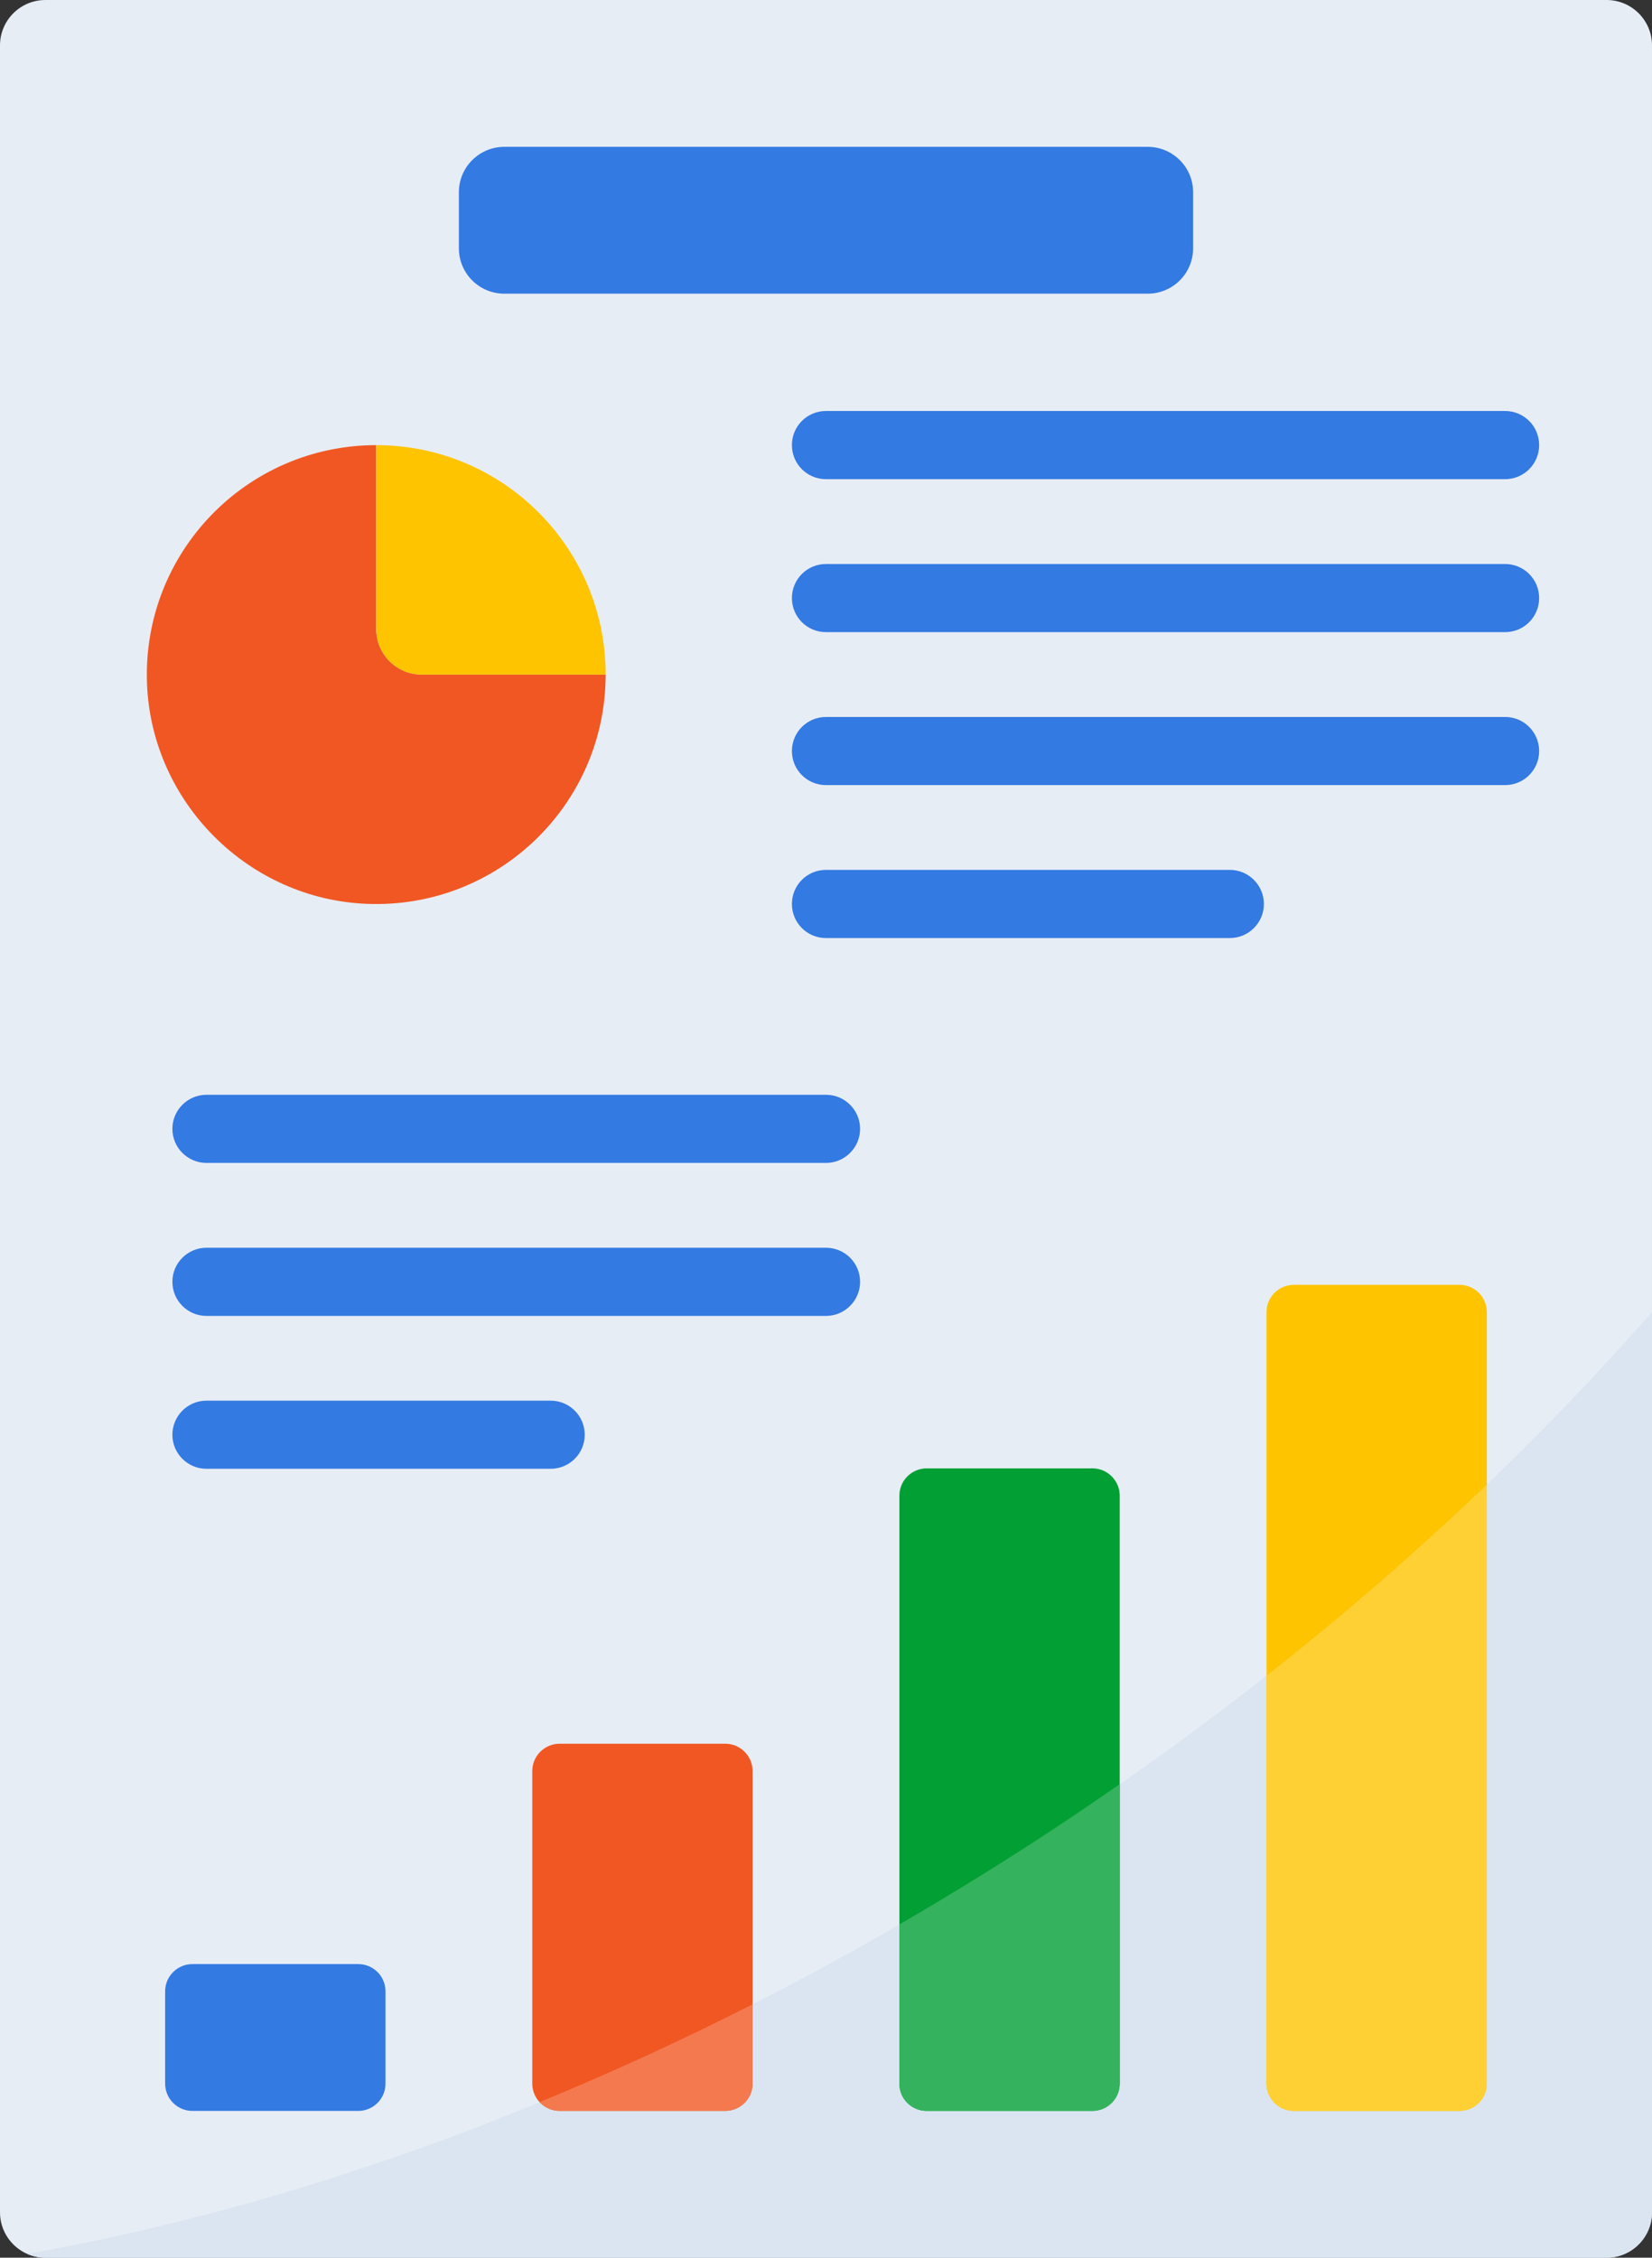 <?xml version="1.0" encoding="utf-8"?>
<!-- Generator: Adobe Illustrator 16.0.0, SVG Export Plug-In . SVG Version: 6.00 Build 0)  -->
<!DOCTYPE svg PUBLIC "-//W3C//DTD SVG 1.1//EN" "http://www.w3.org/Graphics/SVG/1.1/DTD/svg11.dtd">
<svg version="1.1" id="Layer_1" xmlns="http://www.w3.org/2000/svg" xmlns:xlink="http://www.w3.org/1999/xlink" x="0px" y="0px"
	 width="30.77px" height="42.051px" viewBox="0 0 30.77 42.051" enable-background="new 0 0 30.77 42.051" xml:space="preserve">
<rect x="0" y="0" width="30.77" height="42.051" fill="#333333" stroke="none"/>
<g>
	<g>
		<path fill="#E7EDF5" d="M29.924,42.051H0.846C0.379,42.051,0,41.672,0,41.205V0.846C0,0.378,0.379,0,0.846,0h29.078
			c0.467,0,0.846,0.378,0.846,0.846v40.359C30.77,41.672,30.391,42.051,29.924,42.051z"/>
	</g>
	<g>
		<path fill="#DAE5F1" d="M0.846,42.051h29.078c0.467,0,0.846-0.379,0.846-0.846v-16.77c-3.01,3.438-6.73,6.709-11.045,9.565
			c-6.373,4.22-13.072,6.892-19.219,7.979C0.609,42.025,0.725,42.051,0.846,42.051L0.846,42.051z"/>
	</g>
	<g>
		<g>
			<path fill="#F15723" d="M7.008,11.718V8.291c-2.416,0-4.361,2.004-4.27,4.44c0.084,2.215,1.889,4.02,4.104,4.104
				c2.436,0.092,4.439-1.855,4.439-4.271H7.854C7.387,12.564,7.008,12.185,7.008,11.718L7.008,11.718z"/>
		</g>
		<g>
			<path fill="#FEC400" d="M7.008,8.291v3.428c0,0.467,0.379,0.846,0.846,0.846h3.428C11.281,10.204,9.369,8.291,7.008,8.291z"/>
		</g>
	</g>
	<g>
		<path fill="#337AE2" d="M8.547,3.581v1.043c0,0.468,0.379,0.846,0.846,0.846h11.984c0.467,0,0.846-0.378,0.846-0.846V3.581
			c0-0.467-0.379-0.846-0.846-0.846H9.393C8.926,2.735,8.547,3.114,8.547,3.581L8.547,3.581z"/>
	</g>
	<g>
		<g>
			<path fill="#337AE2" d="M3.076,37.089v1.72c0,0.281,0.229,0.508,0.508,0.508h3.088c0.281,0,0.508-0.227,0.508-0.508v-1.72
				c0-0.28-0.227-0.507-0.508-0.507H3.584C3.305,36.582,3.076,36.809,3.076,37.089z"/>
		</g>
		<g>
			<path fill="#F15723" d="M9.914,32.986v5.822c0,0.281,0.229,0.508,0.508,0.508h3.088c0.279,0,0.508-0.227,0.508-0.508v-5.822
				c0-0.28-0.229-0.508-0.508-0.508h-3.088C10.143,32.479,9.914,32.706,9.914,32.986z"/>
		</g>
		<g>
			<path fill="#F4794F" d="M10.422,39.316h3.088c0.279,0,0.508-0.227,0.508-0.508v-1.477c-1.322,0.672-2.646,1.279-3.967,1.822
				C10.145,39.254,10.275,39.316,10.422,39.316L10.422,39.316z"/>
		</g>
		<g>
			<path fill="#029F34" d="M16.752,27.857v10.951c0,0.281,0.227,0.508,0.508,0.508h3.088c0.279,0,0.508-0.227,0.508-0.508V27.857
				c0-0.279-0.229-0.508-0.508-0.508H17.26C16.979,27.35,16.752,27.578,16.752,27.857L16.752,27.857z"/>
		</g>
		<g>
			<path fill="#35B25D" d="M20.855,33.231c-0.373,0.259-0.75,0.517-1.131,0.77c-0.984,0.651-1.977,1.265-2.973,1.843v2.965
				c0,0.281,0.227,0.508,0.508,0.508h3.088c0.279,0,0.508-0.227,0.508-0.508V33.231z"/>
		</g>
		<g>
			<path fill="#FEC400" d="M23.59,24.439v14.369c0,0.281,0.227,0.508,0.508,0.508h3.088c0.279,0,0.508-0.227,0.508-0.508V24.439
				c0-0.281-0.229-0.508-0.508-0.508h-3.088C23.816,23.932,23.59,24.158,23.59,24.439z"/>
		</g>
		<g>
			<path fill="#FED033" d="M27.693,27.65c-1.277,1.225-2.648,2.416-4.104,3.561v7.598c0,0.279,0.227,0.508,0.508,0.508h3.088
				c0.279,0,0.508-0.229,0.508-0.508V27.65z"/>
		</g>
	</g>
	<g>
		<path fill="#337AE2" d="M28.033,8.925H15.385c-0.352,0-0.635-0.284-0.635-0.635s0.283-0.635,0.635-0.635h12.648
			c0.352,0,0.635,0.284,0.635,0.635S28.385,8.925,28.033,8.925z"/>
	</g>
	<g>
		<path fill="#337AE2" d="M28.033,11.774H15.385c-0.352,0-0.635-0.284-0.635-0.635c0-0.35,0.283-0.634,0.635-0.634h12.648
			c0.352,0,0.635,0.284,0.635,0.634C28.668,11.49,28.385,11.774,28.033,11.774z"/>
	</g>
	<g>
		<path fill="#337AE2" d="M28.033,14.623H15.385c-0.352,0-0.635-0.284-0.635-0.634c0-0.351,0.283-0.635,0.635-0.635h12.648
			c0.352,0,0.635,0.284,0.635,0.635C28.668,14.339,28.385,14.623,28.033,14.623z"/>
	</g>
	<g>
		<path fill="#337AE2" d="M22.906,17.472h-7.521c-0.352,0-0.635-0.284-0.635-0.635s0.283-0.635,0.635-0.635h7.521
			c0.35,0,0.635,0.284,0.635,0.635S23.256,17.472,22.906,17.472z"/>
	</g>
	<g>
		<g>
			<path fill="#337AE2" d="M15.385,21.66H3.846c-0.35,0-0.635-0.284-0.635-0.634c0-0.351,0.285-0.635,0.635-0.635h11.539
				c0.35,0,0.635,0.284,0.635,0.635C16.02,21.376,15.734,21.66,15.385,21.66z"/>
		</g>
		<g>
			<path fill="#337AE2" d="M15.385,24.51H3.846c-0.35,0-0.635-0.285-0.635-0.635c0-0.352,0.285-0.635,0.635-0.635h11.539
				c0.35,0,0.635,0.283,0.635,0.635C16.02,24.225,15.734,24.51,15.385,24.51z"/>
		</g>
		<g>
			<path fill="#337AE2" d="M10.256,27.357h-6.41c-0.35,0-0.635-0.283-0.635-0.634s0.285-0.635,0.635-0.635h6.41
				c0.352,0,0.635,0.284,0.635,0.635S10.607,27.357,10.256,27.357z"/>
		</g>
	</g>
</g>
</svg>
